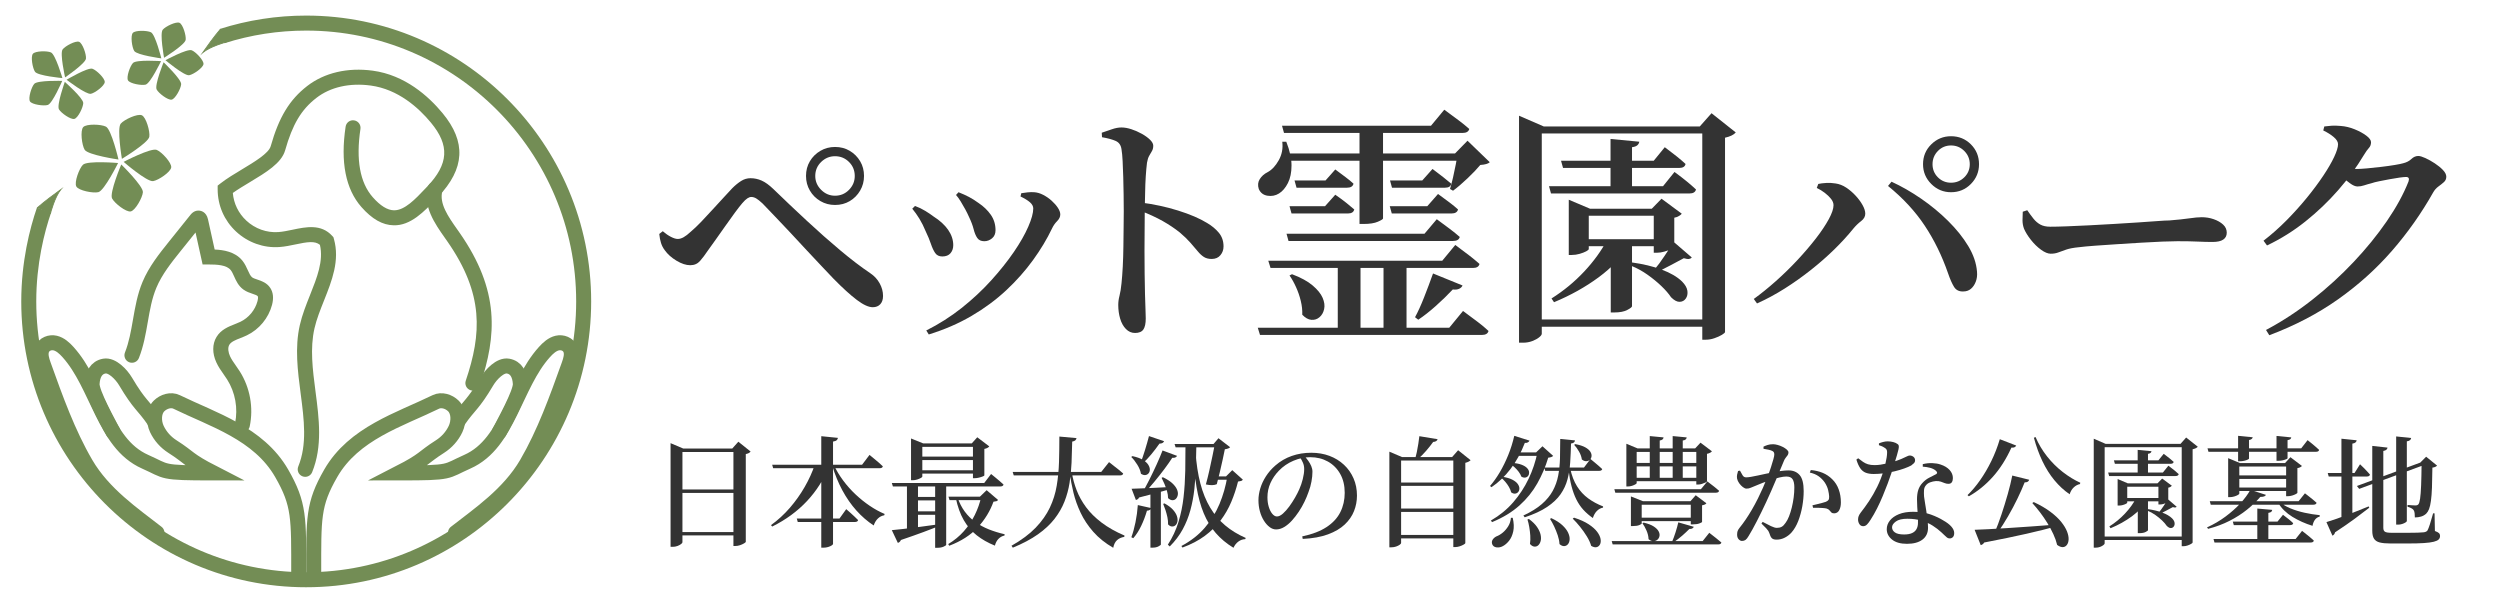 <?xml version="1.0" encoding="UTF-8"?>
<svg id="_緑修正ol済み" data-name="緑修正ol済み" xmlns="http://www.w3.org/2000/svg" width="250" height="60" version="1.1" viewBox="0 0 250 60">
  <!-- Generator: Adobe Illustrator 29.7.1, SVG Export Plug-In . SVG Version: 2.1.1 Build 8)  -->
  <g>
    <path d="M87.276,30.722c-.417,0-.946-.241-1.587-.726-.643-.482-1.422-1.191-2.338-2.125-.3-.316-.688-.725-1.162-1.225-.476-.5-.988-1.046-1.538-1.638-.55-.591-1.1-1.183-1.649-1.775-.551-.591-1.067-1.137-1.551-1.637s-.883-.917-1.199-1.25c-.25-.233-.459-.4-.625-.5-.167-.1-.334-.15-.5-.15-.117,0-.246.046-.388.138-.142.092-.312.254-.513.487-.2.234-.45.555-.75.963s-.617.85-.95,1.325-.654.929-.962,1.363c-.309.434-.571.8-.788,1.1-.267.4-.524.742-.774,1.025s-.575.425-.976.425c-.417,0-.875-.15-1.375-.45-.5-.3-.892-.65-1.175-1.05-.167-.216-.292-.458-.375-.725-.084-.266-.142-.566-.175-.9l.35-.275c.267.233.538.421.812.562.275.142.504.212.688.212s.379-.058.588-.175c.208-.117.445-.3.712-.55.316-.266.667-.6,1.051-1,.383-.4.774-.821,1.175-1.262.399-.441.774-.85,1.125-1.225.35-.375.616-.663.8-.863.3-.3.596-.541.888-.725.291-.184.604-.275.938-.275.383,0,.754.08,1.112.238.358.159.746.438,1.162.837,1.101,1.067,2.221,2.129,3.363,3.188,1.141,1.059,2.254,2.042,3.337,2.95s2.083,1.671,3,2.287c.4.267.713.604.938,1.013.226.409.338.829.338,1.263,0,.35-.092.625-.275.825-.184.199-.434.3-.75.3ZM83.502,20.497c-.534,0-1.021-.129-1.463-.388-.441-.258-.792-.608-1.05-1.05-.259-.441-.388-.929-.388-1.462,0-.55.129-1.042.388-1.475.258-.433.608-.779,1.05-1.038.441-.258.929-.388,1.463-.388.55,0,1.041.129,1.475.388.434.259.779.604,1.037,1.038.259.434.388.925.388,1.475,0,.533-.129,1.021-.388,1.462-.258.442-.604.792-1.037,1.05-.434.259-.925.388-1.475.388ZM83.502,19.571c.55,0,1.016-.195,1.399-.587.384-.391.575-.854.575-1.387,0-.55-.191-1.017-.575-1.4-.384-.383-.85-.575-1.399-.575-.534,0-.996.192-1.388.575-.392.384-.588.85-.588,1.4,0,.533.196.996.588,1.387.392.392.854.587,1.388.587Z" fill="#333"/>
    <path d="M94.227,25.646c-.316,0-.555-.116-.713-.35-.158-.233-.3-.538-.425-.913s-.296-.787-.513-1.237c-.199-.483-.412-.908-.637-1.275-.226-.367-.463-.7-.713-1l.275-.275c.365.133.712.3,1.037.5.324.2.596.383.812.55.633.4,1.121.846,1.463,1.337.341.492.512,1.004.512,1.538,0,.317-.092.583-.275.8-.184.217-.458.325-.824.325ZM92.627,33.047c1.266-.634,2.445-1.384,3.537-2.25,1.092-.867,2.074-1.784,2.949-2.75.875-.966,1.629-1.913,2.264-2.837.633-.925,1.115-1.771,1.449-2.538.334-.766.5-1.375.5-1.825,0-.217-.107-.421-.324-.613-.217-.191-.533-.387-.951-.587l.076-.325c.184-.033.395-.062.637-.087s.463-.029.662-.012c.283.017.58.104.889.262.309.159.592.354.85.587.258.234.467.471.625.713s.238.462.238.662c0,.234-.105.455-.312.663-.209.208-.381.455-.514.738-.5,1.05-1.133,2.104-1.9,3.162-.766,1.059-1.658,2.062-2.674,3.013-1.018.95-2.172,1.805-3.463,2.562-1.292.758-2.721,1.379-4.287,1.862l-.25-.399ZM98.426,24.122c-.316,0-.549-.108-.699-.325-.15-.216-.271-.508-.363-.875-.092-.366-.246-.775-.462-1.225-.101-.233-.226-.487-.375-.762s-.304-.542-.462-.8c-.159-.258-.312-.471-.463-.637l.25-.275c.383.15.732.309,1.05.475.316.167.634.367.95.6.5.333.908.725,1.225,1.175.316.45.475.967.475,1.55,0,.35-.116.621-.35.812-.233.192-.492.288-.775.288Z" fill="#333"/>
    <path d="M113.502,33.297c-.35,0-.654-.134-.912-.4-.26-.267-.451-.612-.576-1.037-.125-.426-.188-.879-.188-1.363,0-.3.041-.607.125-.925.084-.316.15-.733.201-1.25.049-.466.09-1.021.125-1.662.033-.642.053-1.309.062-2,.008-.691.016-1.35.023-1.975.01-.625.014-1.146.014-1.562,0-.517-.004-1.071-.014-1.663-.008-.591-.02-1.175-.037-1.75-.016-.575-.037-1.108-.062-1.6-.025-.491-.062-.879-.111-1.163-.051-.416-.242-.7-.576-.85-.334-.15-.791-.275-1.375-.375l-.025-.45c.352-.116.691-.233,1.025-.35.334-.116.65-.175.951-.175.299,0,.629.059.986.175.359.117.709.271,1.051.462.342.192.615.392.824.6.209.208.312.404.312.587,0,.2-.041.375-.125.525-.084.15-.174.309-.275.475-.1.167-.174.4-.225.7-.049.4-.092.858-.125,1.375s-.055,1.059-.062,1.625c-.008.567-.021,1.117-.037,1.65,0,.55-.004,1.179-.012,1.888-.01.708-.014,1.458-.014,2.25s.004,1.562.014,2.312c.008.75.02,1.442.037,2.075.016.601.033,1.101.049,1.5.018.4.025.7.025.9,0,.5-.078.866-.236,1.1-.16.233-.438.351-.838.351ZM121.176,25.896c-.316,0-.578-.066-.787-.2-.209-.133-.412-.32-.611-.562-.201-.241-.443-.525-.727-.85-.283-.325-.641-.671-1.074-1.038-.5-.4-1.066-.779-1.699-1.138-.635-.358-1.385-.704-2.25-1.038v-.825c1.332.167,2.596.438,3.787.812s2.154.788,2.887,1.237c.484.284.879.613,1.188.988s.463.829.463,1.362c0,.333-.104.625-.312.875s-.496.375-.863.375Z" fill="#333"/>
    <path d="M125.777,32.771h19.15l1.375-1.675c.582.434,1.074.8,1.475,1.1s.758.601,1.074.9c-.066.267-.291.399-.674.399h-22.176l-.225-.725ZM128.227,14.171h.4c.35.884.525,1.675.525,2.375,0,.7-.121,1.288-.363,1.763s-.537.821-.887,1.038-.734.292-1.15.225c-.416-.066-.709-.291-.875-.675-.117-.366-.084-.696.1-.987s.441-.521.775-.688c.434-.233.809-.633,1.125-1.2.316-.566.434-1.183.35-1.85ZM126.826,26.071h17.4l1.301-1.575c.566.417,1.037.771,1.412,1.062s.713.571,1.012.837c-.066.267-.283.4-.648.4h-20.25l-.227-.725ZM128.201,12.571h14.9l1.326-1.6c.566.417,1.045.771,1.438,1.062.391.292.744.579,1.062.862-.068.267-.293.4-.676.4h-17.85l-.201-.725ZM128.627,15.347h18.574v.725h-18.574v-.725ZM128.652,23.372h13.799l1.227-1.45c.516.384.953.708,1.312.975.357.267.688.534.986.8-.066.267-.291.4-.674.4h-16.451l-.199-.725ZM128.951,20.622h3.551l1.025-1.15c.434.3.795.566,1.088.8.291.233.562.458.812.675-.068.267-.275.4-.625.4h-5.65l-.201-.725ZM129.201,27.421c.885.333,1.572.708,2.062,1.125.492.417.826.83,1,1.238.176.408.227.783.15,1.125-.074.342-.229.612-.463.812-.232.2-.504.287-.812.263-.309-.025-.611-.196-.912-.513.018-.45-.033-.913-.15-1.388-.115-.475-.273-.933-.475-1.375-.199-.441-.416-.829-.65-1.163l.25-.125ZM129.451,18.046h3.102l.975-1.1c.4.3.746.559,1.037.775s.555.434.787.65c-.066.267-.283.4-.65.4h-5.049l-.201-.725ZM133.777,26.071h2.275v7.025h-2.275v-7.025ZM135.951,12.571h2.352v9.275c0,.066-.172.175-.514.325s-.82.225-1.438.225h-.4v-9.825ZM138.352,26.071h2.301v7.025h-2.301v-7.025ZM138.977,20.622h3.75l1.076-1.225c.449.333.832.617,1.148.85s.602.467.852.7c-.068.267-.285.4-.65.4h-5.975l-.201-.725ZM139.002,18.046h3.225l1.025-1.15c.416.317.771.587,1.062.812s.562.446.812.663c-.051.267-.258.4-.625.4h-5.301l-.199-.725ZM143.303,27.347l2.949,1.2c-.051.134-.158.242-.324.325-.168.083-.385.108-.65.075-.533.567-1.105,1.121-1.713,1.663-.609.541-1.188.996-1.738,1.362l-.324-.25c.283-.517.584-1.175.9-1.976.316-.8.615-1.6.9-2.399ZM145.777,15.347h-.275l1.25-1.275,2.225,2.15c-.15.15-.467.242-.949.275-.316.383-.738.825-1.264,1.325-.523.5-1.012.917-1.461,1.25l-.301-.175c.1-.333.199-.716.301-1.15.1-.433.191-.867.273-1.3.084-.433.15-.8.201-1.1Z" fill="#333"/>
    <path d="M151.902,12.646v-1.075l2.475,1.075h16.824v.7h-17.023v20.024c0,.101-.088.221-.264.363-.174.141-.404.266-.688.375-.283.107-.592.162-.924.162h-.4V12.646ZM153.252,31.946h18.051v.726h-18.051v-.726ZM154.902,18.622h11.4l1.148-1.425c.5.367.918.688,1.25.963.334.275.635.537.9.787-.066.267-.283.4-.65.4h-13.85l-.199-.725ZM160.752,23.921h2.301v.4c-.785,1.284-1.842,2.417-3.176,3.4s-2.824,1.816-4.475,2.5l-.25-.375c1.217-.767,2.309-1.667,3.275-2.7.965-1.033,1.74-2.108,2.324-3.225ZM156.102,16.071h9.275l1.1-1.35c.467.35.863.654,1.188.912.326.259.621.513.889.763-.051.267-.268.4-.65.4h-11.6l-.201-.725ZM156.877,20.872v-.9l2.125.9h7.4v.7h-7.525v3.325c0,.067-.088.146-.262.237-.176.092-.393.175-.65.25-.26.075-.521.113-.787.113h-.301v-4.625ZM157.877,23.921h8.4v.7h-8.4v-.7ZM161.053,13.896l2.875.275c-.018.134-.08.25-.188.35-.109.1-.289.167-.539.2v4.15h-2.148v-4.975ZM163.201,23.921v6.7c0,.084-.158.209-.475.375-.316.167-.75.25-1.299.25h-.352v-7.325h2.125ZM163.201,26.247c1.102.15,2.088.387,2.963.712s1.555.721,2.037,1.188c.316.317.496.629.539.938.041.309-.014.566-.164.775-.148.208-.354.316-.611.324-.26.009-.547-.146-.863-.462-.232-.351-.555-.721-.963-1.113-.408-.391-.871-.771-1.387-1.137-.518-.367-1.066-.667-1.65-.9l.1-.325ZM165.377,20.872h-.199l.975-1,2.025,1.5c-.051.067-.143.142-.275.225-.135.083-.293.142-.475.175v2.925c0,.05-.102.121-.301.213s-.43.175-.688.25c-.258.075-.496.112-.713.112h-.35v-4.4ZM167.377,24.196l1.801,1.55c-.068.083-.16.133-.275.15-.117.017-.293-.008-.525-.075-.334.184-.762.413-1.287.688-.525.275-.988.513-1.389.713l-.25-.275c.301-.35.635-.8,1-1.35.367-.55.676-1.017.926-1.4ZM170.227,12.646h-.25l1.176-1.325,2.424,1.925c-.199.233-.559.409-1.074.525v19.425c0,.066-.104.163-.312.288s-.459.237-.75.337c-.291.101-.58.15-.863.15h-.35V12.646Z" fill="#333"/>
    <path d="M175.377,29.896c.717-.517,1.453-1.112,2.213-1.788.758-.675,1.479-1.379,2.162-2.112s1.295-1.45,1.838-2.15c.541-.7.971-1.342,1.287-1.925.316-.583.475-1.05.475-1.4,0-.216-.084-.429-.25-.638-.166-.208-.375-.408-.625-.6s-.516-.354-.799-.488l.148-.4c.217-.05.484-.083.801-.1.316-.016.625,0,.926.05.365.05.721.188,1.062.412.34.225.658.496.949.812.291.317.525.634.699.95.176.317.264.6.264.85,0,.284-.139.529-.412.737-.275.208-.539.462-.789.763-.549.684-1.184,1.375-1.898,2.075-.717.7-1.496,1.384-2.338,2.05s-1.717,1.288-2.625,1.862-1.83,1.071-2.764,1.488l-.324-.45ZM196.326,29.146c-.416.017-.725-.138-.924-.462-.201-.325-.4-.779-.6-1.363-.602-1.733-1.375-3.316-2.326-4.75-.949-1.433-2.174-2.758-3.674-3.975l.35-.425c.982.45,1.967,1.013,2.949,1.688.984.675,1.889,1.421,2.713,2.238s1.496,1.654,2.012,2.512c.518.859.809,1.712.875,2.562.033.367-.008.7-.125,1-.115.3-.279.538-.486.712-.209.175-.463.263-.764.263ZM195.102,19.222c-.766,0-1.424-.275-1.975-.825s-.824-1.208-.824-1.975c0-.783.273-1.446.824-1.987s1.209-.812,1.975-.812c.783,0,1.445.271,1.988.812.541.542.812,1.204.812,1.987,0,.767-.271,1.425-.812,1.975-.543.55-1.205.825-1.988.825ZM195.102,18.271c.518,0,.959-.179,1.326-.538.365-.358.549-.795.549-1.312,0-.516-.184-.958-.549-1.325-.367-.367-.809-.55-1.326-.55-.516,0-.953.184-1.312.55-.357.367-.537.809-.537,1.325,0,.517.18.955.537,1.312.359.359.797.538,1.312.538Z" fill="#333"/>
    <path d="M205.076,25.372c-.283,0-.607-.133-.975-.4s-.703-.596-1.012-.988c-.309-.391-.537-.762-.688-1.112-.1-.267-.15-.546-.15-.837s.008-.579.025-.863l.449-.15c.217.317.426.6.625.85.201.25.43.446.688.587s.588.212.988.212c.416,0,.963-.012,1.637-.038.676-.025,1.422-.058,2.238-.1s1.645-.088,2.486-.138,1.643-.1,2.4-.15c.758-.05,1.412-.096,1.963-.138.551-.042.941-.062,1.176-.062.832-.066,1.504-.137,2.012-.212s.92-.112,1.238-.112c.416,0,.816.066,1.199.2.383.134.695.312.938.538s.363.496.363.812c0,.3-.117.529-.352.688-.232.159-.592.237-1.074.237-.467,0-.955-.012-1.463-.037-.508-.025-1.188-.038-2.037-.038-.35,0-.85.012-1.5.038-.65.025-1.375.062-2.176.112-.799.05-1.596.1-2.387.15-.791.05-1.525.1-2.199.15-.676.05-1.205.1-1.588.15-.533.05-.959.129-1.275.237s-.584.204-.801.288-.467.125-.75.125Z" fill="#333"/>
    <path d="M226.352,24.071c.801-.616,1.566-1.295,2.301-2.037.732-.742,1.412-1.496,2.037-2.263s1.17-1.5,1.637-2.2c.467-.7.83-1.325,1.088-1.875.258-.55.389-.975.389-1.275,0-.233-.143-.471-.426-.712-.283-.241-.633-.462-1.051-.663l.102-.4c.232-.033.479-.058.736-.075.258-.016.562-.008.912.025.467.033.934.146,1.4.337.467.192.854.404,1.162.637.309.234.463.45.463.65,0,.233-.07.425-.213.575-.141.15-.312.392-.512.725-.717,1.2-1.57,2.367-2.562,3.5-.992,1.134-2.084,2.175-3.275,3.125s-2.471,1.75-3.838,2.4l-.35-.475ZM226.602,32.996c1.6-.85,3.143-1.857,4.625-3.024,1.484-1.167,2.859-2.421,4.125-3.763,1.268-1.341,2.375-2.704,3.326-4.087.949-1.383,1.674-2.708,2.174-3.975.1-.3.018-.45-.25-.45-.133,0-.35.021-.65.062-.299.042-.629.096-.986.163-.359.067-.705.134-1.037.2-.334.067-.592.133-.775.2-.268.067-.514.138-.738.213-.225.075-.445.112-.662.112s-.471-.108-.762-.325c-.293-.216-.598-.458-.914-.725l.426-.8c.266.034.488.059.662.075.176.017.346.025.514.025.25,0,.6-.021,1.049-.062.451-.042.922-.091,1.412-.15.492-.058.938-.121,1.338-.188.4-.066.684-.125.85-.175.334-.083.605-.225.812-.425.209-.2.438-.3.688-.3.168,0,.404.071.713.212s.621.317.938.525c.316.208.588.429.812.663s.338.458.338.675c0,.217-.08.396-.238.538s-.342.288-.549.438c-.209.15-.379.342-.514.575-1.184,2.1-2.559,4.05-4.125,5.85-1.566,1.8-3.361,3.417-5.387,4.851s-4.32,2.633-6.887,3.6l-.326-.525Z" fill="#333"/>
  </g>
  <g>
    <path d="M67.056,44.855v-.54l1.271.54h5.688v.348h-5.771v9.024c0,.048-.045.108-.139.18-.092.072-.211.136-.359.192-.148.056-.31.084-.486.084h-.203v-9.828ZM67.632,48.947h6.275v.348h-6.275v-.348ZM67.632,53.207h6.275v.336h-6.275v-.336ZM73.343,44.855h-.119l.611-.684,1.225.984c-.041.056-.1.106-.18.15s-.18.078-.301.102v8.784c-.008.032-.068.082-.18.15-.111.068-.246.127-.402.18s-.311.078-.461.078h-.193v-9.744Z" fill="#333"/>
    <path d="M81.479,46.475h1.393v.192c-.488,1.264-1.21,2.408-2.166,3.432s-2.118,1.876-3.486,2.556l-.12-.144c.688-.496,1.316-1.072,1.885-1.728.567-.656,1.063-1.354,1.487-2.094.424-.74.76-1.478,1.008-2.214ZM77.219,46.475h8.988l.744-.984c.176.144.334.274.474.39.14.116.288.24.444.372.156.132.294.258.414.378-.024.128-.137.192-.336.192h-10.632l-.097-.348ZM79.679,51.851h4.272l.672-.936c.16.136.302.26.426.372.124.112.254.232.391.36.136.128.26.248.371.36-.031.128-.14.192-.323.192h-5.712l-.097-.348ZM82.127,43.619l1.668.168c-.016.088-.056.164-.12.228-.063.064-.188.112-.372.144v10.236c0,.04-.046.09-.138.15s-.21.112-.354.156c-.144.044-.296.066-.456.066h-.228v-11.148ZM83.375,46.475c.256.552.572,1.08.948,1.584s.79.968,1.242,1.392c.451.424.924.802,1.416,1.134.491.332.985.602,1.481.81l-.036.132c-.24.041-.452.148-.636.324-.185.176-.324.408-.42.696-.624-.408-1.2-.906-1.729-1.494-.527-.588-.995-1.26-1.403-2.016s-.748-1.586-1.021-2.49l.156-.072Z" fill="#333"/>
    <path d="M89.183,48.299h9.24l.685-.9c.168.136.317.258.449.366.133.108.269.222.408.342.14.12.271.236.39.348-.031.128-.144.192-.336.192h-10.728l-.108-.348ZM89.183,53.015c.272-.024.654-.064,1.146-.12.492-.056,1.046-.126,1.662-.21.615-.084,1.248-.17,1.896-.258l.024.168c-.424.176-.948.38-1.572.612s-1.372.496-2.244.792c-.071.16-.176.256-.312.288l-.601-1.272ZM90.695,48.299h1.104v4.836l-1.104.216v-5.052ZM91.103,44.339v-.492l1.213.492h5.531v.348h-5.615v2.976c0,.032-.049.076-.145.132-.096.056-.218.108-.366.156-.147.048-.298.072-.45.072h-.168v-3.684ZM91.259,49.691h2.748v.348h-2.748v-.348ZM91.259,51.131h2.748v.348h-2.748v-.348ZM91.667,45.659h6.18v.348h-6.18v-.348ZM91.667,47.027h6.18v.336h-6.18v-.336ZM93.515,48.299h1.104v6.192c0,.032-.082.088-.246.168-.164.08-.386.12-.666.12h-.192v-6.48ZM98.123,49.667h-.132l.672-.648,1.14.972c-.032.064-.082.106-.149.126-.068.02-.17.038-.307.054-.336.936-.857,1.79-1.565,2.562-.708.772-1.662,1.386-2.862,1.842l-.096-.168c.6-.36,1.12-.788,1.56-1.284.44-.496.806-1.04,1.099-1.632.291-.592.506-1.2.642-1.824ZM94.847,49.667h4.152v.348h-4.044l-.108-.348ZM95.747,49.715c.176.536.414,1.01.714,1.422s.656.766,1.068,1.062c.411.296.863.542,1.355.738.492.196,1.019.358,1.578.486l-.012.132c-.232.048-.433.158-.601.33-.168.172-.288.397-.359.678-.696-.28-1.302-.624-1.818-1.032-.516-.408-.948-.914-1.296-1.518s-.614-1.342-.798-2.214l.168-.084ZM97.295,44.339h-.12l.552-.612,1.2.912c-.032.048-.09.096-.174.144-.084.048-.19.084-.318.108v2.652c0,.024-.054.058-.161.102-.108.044-.236.084-.385.12-.147.036-.286.054-.414.054h-.18v-3.48Z" fill="#333"/>
    <path d="M105.935,43.655l1.717.156c-.017.088-.057.162-.12.222-.064.06-.168.102-.312.126-.016.72-.038,1.424-.065,2.112-.028.688-.095,1.358-.198,2.01-.104.652-.274,1.278-.51,1.878-.236.6-.568,1.176-.996,1.728-.429.552-.982,1.068-1.662,1.548-.681.48-1.517.924-2.508,1.332l-.132-.192c.999-.568,1.806-1.17,2.418-1.806.611-.636,1.083-1.304,1.416-2.004.331-.7.562-1.432.689-2.196.128-.764.204-1.556.229-2.376.023-.82.035-1.666.035-2.538ZM101.267,47.195h8.856l.78-.984c.191.152.361.286.51.402.147.116.304.238.468.366s.31.252.438.372c-.024.128-.137.192-.336.192h-10.608l-.108-.348ZM107.183,47.267c.097.584.256,1.168.48,1.752.224.584.538,1.15.941,1.698.404.548.923,1.062,1.555,1.542s1.396.912,2.292,1.296l-.024.132c-.296.048-.538.158-.726.33-.188.172-.314.426-.378.762-.801-.464-1.464-.996-1.992-1.596s-.95-1.234-1.266-1.902c-.316-.668-.557-1.342-.721-2.022-.164-.68-.286-1.328-.366-1.944l.204-.048Z" fill="#333"/>
    <path d="M113.243,45.611c.439.096.786.22,1.038.372.252.152.432.314.54.486.107.172.162.334.162.486s-.042.278-.126.378-.192.158-.324.174c-.132.017-.278-.028-.438-.132-.048-.288-.17-.59-.366-.906-.195-.316-.397-.574-.605-.774l.12-.084ZM113.783,50.507l1.332.3c-.024.072-.068.132-.132.18-.064.048-.16.076-.288.084-.152.528-.345,1.034-.576,1.518-.232.484-.496.894-.792,1.23l-.192-.096c.16-.424.298-.922.414-1.494.116-.572.194-1.146.234-1.722ZM113.159,48.875c.24-.008.565-.02.978-.036.412-.016.874-.036,1.387-.06.512-.024,1.039-.052,1.584-.084v.192c-.36.104-.803.228-1.326.372-.524.144-1.15.308-1.878.492-.032.08-.078.138-.139.174-.06.036-.118.062-.174.078l-.432-1.128ZM114.899,43.607l1.512.516c-.032.072-.086.13-.162.174-.076.044-.178.066-.306.066-.248.36-.521.718-.816,1.074s-.588.662-.876.918l-.18-.096c.128-.328.268-.736.42-1.224.151-.488.288-.964.408-1.428ZM116.255,45.047l1.452.54c-.032.064-.088.116-.168.156s-.185.052-.312.036c-.216.336-.478.71-.785,1.122-.309.412-.637.828-.984,1.248s-.69.81-1.026,1.17h-.228c.24-.408.486-.862.738-1.362s.493-1.006.726-1.518c.231-.512.428-.976.588-1.392ZM115.043,49.091l1.044-.084v5.448c0,.032-.078.092-.234.18-.155.088-.365.132-.63.132h-.18v-5.676ZM116.291,47.723c.399.192.712.392.936.6.225.208.38.414.469.618.088.204.115.388.084.552-.032.164-.097.294-.192.39-.096.096-.214.142-.354.138-.141-.004-.282-.074-.427-.21,0-.224-.036-.458-.107-.702-.072-.244-.156-.48-.252-.708-.097-.228-.192-.434-.288-.618l.132-.06ZM116.447,50.339c.367.2.649.41.846.63.196.22.328.432.396.636.067.204.085.386.054.546-.032.16-.096.284-.192.372-.096.088-.212.13-.348.126-.137-.004-.269-.074-.396-.21.008-.224-.014-.46-.065-.708-.053-.248-.116-.488-.192-.72s-.154-.44-.233-.624l.132-.048ZM118.547,44.399h1.092c-.016.776-.034,1.542-.054,2.298-.021.756-.07,1.496-.15,2.22-.08.724-.212,1.424-.396,2.1-.185.676-.442,1.318-.774,1.926-.332.608-.762,1.176-1.29,1.704l-.191-.18c.464-.712.817-1.468,1.062-2.268s.414-1.63.51-2.49c.097-.86.152-1.736.169-2.628.016-.892.023-1.786.023-2.682ZM117.455,44.399h4.523v.336h-4.416l-.107-.336ZM122.735,47.639h-.133l.624-.624,1.057.948c-.04.064-.097.108-.168.132-.072.024-.177.044-.312.06-.176.704-.401,1.384-.678,2.04-.276.656-.628,1.268-1.056,1.836-.429.568-.954,1.084-1.578,1.548s-1.372.856-2.244,1.176l-.108-.156c.937-.496,1.714-1.102,2.334-1.818s1.112-1.51,1.477-2.382c.363-.872.626-1.792.786-2.76ZM119.555,45.191c.08,1.184.24,2.234.48,3.15s.565,1.72.978,2.412c.412.692.912,1.286,1.5,1.782s1.274.916,2.059,1.26l-.048.12c-.248.008-.477.088-.685.24-.208.152-.372.36-.492.624-.695-.424-1.288-.918-1.775-1.482-.488-.564-.889-1.222-1.2-1.974-.312-.752-.552-1.626-.72-2.622s-.276-2.134-.324-3.414l.228-.096ZM121.487,44.399h-.133l.492-.576,1.164.9c-.04.048-.105.09-.198.126-.092.036-.201.062-.329.078-.057.28-.129.626-.217,1.038-.088.412-.184.834-.288,1.266-.104.432-.203.828-.3,1.188-.264.12-.628.128-1.092.024.12-.432.236-.898.348-1.398.112-.5.217-.984.312-1.452.096-.468.176-.866.24-1.194ZM121.187,47.639h1.944v.336h-2.028l.084-.336Z" fill="#333"/>
    <path d="M130.223,53.639c.992-.208,1.802-.518,2.43-.93.628-.412,1.088-.91,1.38-1.494.292-.583.438-1.228.438-1.932,0-.728-.15-1.358-.45-1.89-.3-.532-.71-.944-1.229-1.236-.521-.292-1.112-.438-1.776-.438-.552,0-1.108.118-1.668.354s-1.048.57-1.464,1.002c-.36.376-.641.786-.84,1.23-.2.444-.3.918-.3,1.422,0,.344.043.662.132.954.088.292.206.526.354.702.148.176.302.264.462.264.185,0,.384-.096.601-.288.216-.192.428-.43.636-.714.208-.284.399-.58.576-.888.176-.308.315-.582.42-.822.144-.32.262-.664.354-1.032.092-.368.139-.7.139-.996,0-.232-.042-.444-.126-.636s-.183-.372-.294-.54l.479-.084c.12.128.238.274.354.438.115.164.214.338.294.522.079.184.12.372.12.564,0,.296-.032.622-.097.978-.063.356-.164.71-.3,1.062-.104.304-.238.626-.402.966-.164.34-.354.672-.569.996-.216.324-.446.62-.69.888s-.5.482-.768.642c-.269.16-.538.24-.811.24-.224,0-.439-.078-.647-.234-.208-.156-.398-.37-.57-.642-.172-.271-.306-.583-.402-.936-.096-.352-.144-.72-.144-1.104,0-.384.062-.782.186-1.194s.312-.814.564-1.206c.252-.392.565-.752.942-1.08.487-.424,1.033-.742,1.638-.954.604-.212,1.254-.318,1.95-.318.664,0,1.271.104,1.823.312.553.208,1.034.504,1.446.888s.732.838.96,1.362c.229.524.342,1.098.342,1.722,0,.536-.098,1.052-.294,1.548-.196.496-.506.944-.93,1.344s-.982.728-1.674.984c-.692.256-1.534.408-2.526.456l-.048-.252Z" fill="#333"/>
    <path d="M138.936,45.707v-.54l1.271.54h5.796v.348h-5.892v8.244c0,.048-.046.106-.138.174-.093.068-.213.128-.36.18-.148.052-.311.078-.486.078h-.191v-9.024ZM139.476,48.251h6.456v.336h-6.456v-.336ZM139.476,50.855h6.456v.336h-6.456v-.336ZM139.476,53.495h6.456v.348h-6.456v-.348ZM141.936,43.619l1.823.3c-.016.072-.06.134-.132.186-.071.052-.176.082-.312.09-.185.264-.416.558-.696.882-.28.324-.568.614-.864.87h-.252c.064-.224.124-.472.181-.744.056-.272.105-.548.149-.828.044-.28.078-.532.103-.756ZM145.331,45.707h-.12l.601-.684,1.248.996c-.04.048-.106.096-.198.144s-.202.088-.33.12v8.028c0,.032-.054.08-.162.144-.107.064-.24.122-.396.174-.156.052-.307.078-.45.078h-.192v-9Z" fill="#333"/>
    <path d="M151.428,43.583l1.523.48c-.032.072-.086.13-.162.174s-.178.062-.306.054c-.384.992-.86,1.86-1.428,2.604-.568.744-1.204,1.352-1.908,1.824l-.145-.12c.336-.384.66-.84.973-1.368.312-.528.594-1.102.846-1.722.252-.62.454-1.262.606-1.926ZM153.743,45.239h-.132l.636-.612,1.068.96c-.08.096-.244.156-.492.18-.264.888-.626,1.742-1.086,2.562-.46.82-1.058,1.56-1.794,2.22-.736.66-1.648,1.214-2.736,1.662l-.12-.156c.872-.504,1.618-1.114,2.238-1.83s1.132-1.498,1.536-2.346c.404-.848.698-1.728.882-2.64ZM151.091,51.779h.181c.12.52.138.972.054,1.356-.084.384-.224.698-.42.942-.196.244-.402.422-.618.534-.2.112-.41.154-.63.126-.22-.028-.366-.134-.438-.318-.057-.168-.041-.32.048-.456.088-.136.212-.244.372-.324.216-.08.428-.206.636-.378s.39-.384.546-.636.246-.534.27-.846ZM150.228,47.675c.416.064.748.16.996.288.247.128.428.268.54.42.111.152.17.3.174.444s-.032.264-.108.36c-.076.096-.176.154-.3.174-.124.021-.262-.021-.414-.126-.04-.176-.114-.355-.222-.54-.108-.184-.23-.356-.366-.516s-.276-.296-.42-.408l.12-.096ZM151.127,46.283c.416.024.752.084,1.009.18.256.096.445.21.569.342.124.132.192.266.204.402.012.136-.014.254-.078.354-.063.1-.158.164-.282.192-.124.028-.262-.002-.413-.09-.057-.16-.145-.32-.265-.48s-.256-.31-.408-.45c-.151-.14-.3-.258-.443-.354l.107-.096ZM151.487,45.239h2.712v.348h-2.88l.168-.348ZM156.023,43.895l1.476.144c-.008.08-.042.148-.102.204-.061.056-.158.092-.294.108-.017.664-.044,1.296-.084,1.896s-.131,1.164-.271,1.692c-.14.528-.37,1.022-.689,1.482-.32.46-.769.884-1.345,1.272-.575.388-1.323.734-2.243,1.038l-.133-.18c.761-.352,1.376-.734,1.849-1.146.472-.412.836-.854,1.092-1.326s.436-.978.54-1.518c.104-.54.164-1.116.18-1.728.017-.612.024-1.258.024-1.938ZM152.892,51.899c.359.264.632.532.815.804.185.272.302.53.354.774.052.244.052.458,0,.642-.053.184-.135.324-.246.42-.112.096-.242.136-.391.12-.147-.016-.29-.104-.426-.264.04-.272.05-.552.03-.84-.021-.288-.054-.572-.102-.852-.049-.28-.108-.532-.181-.756l.145-.048ZM154.428,46.751h3.972l.647-.852c.152.128.29.242.414.342s.254.21.391.33c.136.12.26.232.372.336-.032.12-.141.18-.324.18h-5.376l-.096-.336ZM155.136,51.815c.472.224.842.462,1.109.714.269.252.458.5.57.744.111.244.162.466.149.666-.012.2-.067.36-.168.48-.1.12-.226.184-.378.192-.151.008-.308-.06-.468-.204-.016-.28-.074-.57-.174-.87-.101-.3-.218-.594-.354-.882-.136-.288-.275-.544-.42-.768l.133-.072ZM157.031,46.883c.144.68.368,1.262.672,1.746.304.484.678.888,1.122,1.212.444.324.938.59,1.482.798v.12c-.24.048-.448.162-.624.342-.177.18-.309.414-.396.702-.368-.256-.688-.534-.96-.834-.271-.3-.504-.644-.696-1.032-.191-.388-.352-.828-.479-1.32-.128-.492-.229-1.05-.3-1.674l.18-.06ZM157.403,51.767c.6.192,1.088.412,1.464.66s.658.498.846.75c.188.252.303.49.343.714.039.224.02.41-.061.558-.08.148-.196.238-.348.27-.152.032-.328-.012-.528-.132-.088-.304-.233-.622-.438-.954-.204-.332-.431-.652-.679-.96-.248-.308-.491-.578-.731-.81l.132-.096ZM157.523,44.411c.432.08.768.188,1.008.324.24.136.408.282.504.438.096.156.136.306.12.45-.017.144-.072.262-.168.354-.096.092-.216.14-.36.144-.144.004-.292-.054-.443-.174-.032-.256-.126-.52-.282-.792s-.318-.496-.486-.672l.108-.072Z" fill="#333"/>
    <path d="M161.171,54.107h9.097l.66-.828c.271.208.502.388.689.54s.362.296.522.432c-.032.128-.141.192-.324.192h-10.548l-.097-.336ZM161.436,48.923h8.651l.648-.78c.264.2.488.372.672.516s.352.284.504.42c-.032.128-.14.192-.324.192h-10.056l-.096-.348ZM162.636,44.843v-.468l1.128.468h6.468v.348h-6.564v3.12c0,.032-.044.074-.132.126-.088.052-.2.1-.336.144s-.276.066-.42.066h-.144v-3.804ZM163.091,50.123v-.48l1.213.48h4.739l.528-.6,1.068.804c-.032.048-.08.088-.145.12-.064.032-.16.06-.288.084v1.668c0,.024-.084.07-.252.138-.168.068-.396.102-.684.102h-.192v-1.968h-4.908v1.884c0,.032-.077.082-.233.15-.156.068-.374.102-.654.102h-.192v-2.484ZM163.175,46.295h7.021v.348h-7.021v-.348ZM163.175,47.783h7.021v.336h-7.021v-.336ZM163.607,51.767h6.132v.348h-6.132v-.348ZM164.363,52.259c.439.104.778.234,1.014.39.236.156.398.318.486.486s.116.328.084.48-.104.274-.216.366c-.112.092-.246.138-.402.138s-.313-.068-.474-.204c-.008-.28-.076-.566-.204-.858s-.264-.534-.408-.726l.12-.072ZM164.976,43.607l1.38.132c-.008.08-.04.146-.097.198-.056.052-.151.09-.287.114v3.912h-.996v-4.356ZM167.831,52.235l1.548.444c-.023.064-.071.118-.144.162s-.172.062-.3.054c-.192.2-.427.42-.702.66-.276.24-.554.456-.834.648h-.204c.12-.272.24-.596.36-.972.119-.376.212-.708.275-.996ZM167.268,43.607l1.403.132c-.008.08-.042.148-.102.204-.061.056-.158.092-.294.108v3.912h-1.008v-4.356ZM169.631,44.843h-.119l.54-.576,1.14.864c-.032.048-.092.096-.18.144-.089.048-.192.084-.312.108v2.76c0,.024-.05.06-.15.108-.1.048-.218.094-.354.138s-.264.066-.384.066h-.181v-3.612Z" fill="#333"/>
    <path d="M177.647,53.963c-.217,0-.372-.05-.469-.15-.096-.1-.18-.274-.252-.522-.023-.072-.056-.14-.096-.204-.04-.064-.112-.152-.216-.264-.104-.112-.26-.268-.468-.468l.12-.168c.312.168.59.31.834.426.243.116.438.174.582.174.191,0,.354-.036.485-.108.132-.072.262-.204.391-.396.127-.168.243-.386.348-.654.104-.268.196-.564.276-.888.079-.324.142-.658.186-1.002.044-.344.066-.676.066-.996,0-.368-.059-.642-.175-.822-.115-.18-.326-.27-.63-.27-.184,0-.41.032-.678.096-.269.064-.548.144-.84.24-.292.096-.57.194-.834.294-.265.1-.484.19-.66.27-.232.088-.412.162-.54.222s-.272.09-.432.09c-.104,0-.225-.052-.36-.156s-.258-.232-.366-.384c-.107-.152-.178-.304-.21-.456-.023-.128-.023-.258,0-.39.024-.132.056-.258.096-.378l.192-.036c.096.176.184.332.264.468.08.136.2.204.36.204.12,0,.284-.018.492-.054s.439-.082.696-.138c.256-.056.523-.114.804-.174s.552-.114.815-.162c.185-.04.416-.078.696-.114.28-.036.524-.054.732-.054.464,0,.832.154,1.104.462.272.308.408.842.408,1.602,0,.496-.046,1.004-.138,1.524-.093.52-.227,1.008-.402,1.464-.176.456-.4.84-.672,1.152-.185.208-.406.38-.666.516-.26.136-.542.204-.846.204ZM174.203,54.095c-.12,0-.232-.056-.336-.168-.104-.112-.156-.264-.156-.456,0-.144.016-.264.048-.36.032-.096.097-.204.192-.324.208-.256.414-.534.618-.834.204-.3.408-.624.611-.972.204-.348.41-.73.618-1.146.168-.336.332-.686.492-1.05s.31-.724.45-1.08c.14-.356.26-.688.36-.996.1-.308.18-.572.239-.792.061-.22.09-.374.09-.462,0-.08-.012-.148-.035-.204-.024-.056-.072-.104-.145-.144-.096-.056-.232-.102-.408-.138-.176-.036-.34-.066-.491-.09v-.216c.111-.056.245-.11.401-.162.156-.052.342-.078.559-.078.128,0,.279.024.456.072.176.048.346.114.51.198s.3.174.408.27c.107.096.161.188.161.276,0,.104-.025.196-.077.276-.053.08-.114.162-.187.246s-.132.186-.18.306c-.08.192-.188.45-.324.774-.136.324-.286.682-.45,1.074-.164.392-.334.788-.51,1.188-.176.4-.344.772-.504,1.116-.145.312-.296.63-.456.954-.16.324-.316.636-.468.936-.152.3-.301.578-.444.834-.144.256-.272.476-.384.66-.112.192-.216.322-.312.39-.096.068-.212.102-.348.102ZM183.419,51.335c-.128,0-.224-.032-.288-.096-.063-.064-.126-.134-.186-.21-.061-.076-.154-.134-.282-.174-.088-.024-.214-.042-.378-.054-.164-.012-.334-.02-.51-.024-.177-.004-.332-.001-.469.006l-.06-.252c.16-.04.326-.08.498-.12s.33-.08.474-.12c.145-.04.265-.076.36-.108.136-.056.228-.122.276-.198.048-.076.067-.194.06-.354-.008-.168-.042-.378-.102-.63-.061-.252-.175-.506-.343-.762-.168-.24-.37-.444-.605-.612-.236-.168-.53-.292-.882-.372l.096-.252c.439.04.838.134,1.194.282.355.148.674.362.954.642.287.28.504.62.647,1.02.145.4.216.832.216,1.296,0,.304-.054.56-.162.768-.107.208-.277.316-.51.324Z" fill="#333"/>
    <path d="M187.379,47.399c-.32,0-.588-.042-.804-.126-.217-.084-.398-.232-.547-.444-.147-.212-.277-.502-.39-.87l.18-.132c.176.136.338.256.486.36s.312.184.492.24c.18.056.401.084.666.084.184,0,.376-.014.576-.042.199-.028.39-.064.569-.108.181-.043.33-.078.45-.102.456-.128.808-.246,1.056-.354.248-.108.435-.194.559-.258.124-.064.222-.096.294-.096.136,0,.26.042.372.126.111.084.168.202.168.354,0,.12-.042.22-.126.3s-.17.152-.258.216c-.177.096-.408.196-.696.3s-.606.198-.954.282-.702.15-1.062.198c-.36.048-.704.072-1.032.072ZM186.322,52.619c-.168,0-.296-.07-.384-.21s-.132-.29-.132-.45c0-.128.02-.244.061-.348.039-.104.107-.22.203-.348.272-.344.553-.732.841-1.164.287-.432.56-.908.815-1.428.256-.52.472-1.076.648-1.668.063-.216.12-.428.168-.636s.088-.408.12-.6c.031-.192.048-.36.048-.504.008-.128-.011-.23-.055-.306-.044-.076-.117-.142-.222-.198-.096-.064-.191-.114-.288-.15-.096-.036-.18-.066-.252-.09v-.18c.104-.048.238-.094.402-.138s.317-.066.462-.066c.2,0,.39.024.57.072.18.048.325.116.438.204.064.04.103.1.114.18.012.08.002.196-.03.348-.032.152-.086.356-.162.612-.076.256-.178.588-.306.996-.056.184-.136.437-.24.756-.104.32-.229.676-.378,1.068s-.31.8-.486,1.224c-.176.424-.367.842-.575,1.254-.209.412-.425.79-.648,1.134-.12.192-.236.346-.348.462-.112.116-.24.174-.385.174ZM190.703,54.383c-.648,0-1.148-.143-1.5-.426-.353-.284-.528-.63-.528-1.038,0-.312.104-.6.312-.864.208-.264.509-.476.9-.636.392-.16.868-.24,1.428-.24.68,0,1.271.092,1.771.276s.914.38,1.242.588c.344.192.611.396.804.612.191.216.288.432.288.648,0,.184-.044.32-.132.408-.089.088-.192.132-.312.132-.104,0-.194-.028-.27-.084-.076-.056-.158-.13-.246-.222-.089-.092-.196-.194-.324-.306-.248-.232-.534-.452-.858-.66-.323-.208-.693-.376-1.109-.504-.416-.128-.896-.192-1.44-.192-.512,0-.894.092-1.146.276-.252.184-.378.376-.378.576,0,.208.096.38.288.516.191.136.499.204.924.204.327,0,.594-.048.798-.144.204-.096.352-.232.443-.408.093-.176.139-.38.139-.612.008-.232.002-.486-.019-.762-.02-.276-.038-.552-.054-.828-.016-.276-.024-.53-.024-.762,0-.368.043-.68.127-.936s.218-.484.401-.684c.216-.24.454-.424.714-.552s.486-.244.679-.348c.071-.048.1-.104.084-.168-.017-.064-.064-.128-.145-.192-.144-.12-.328-.21-.552-.27-.225-.06-.468-.098-.732-.114v-.252c.32-.08.639-.114.954-.102.316.012.59.058.822.138.392.128.696.312.912.552.216.24.324.508.324.804,0,.168-.034.306-.103.414s-.182.162-.342.162c-.128,0-.252-.024-.372-.072s-.248-.096-.384-.144c-.137-.048-.305-.068-.504-.06-.192.016-.38.058-.564.126-.184.068-.328.17-.432.306-.112.128-.174.288-.187.48-.012.192-.01.404.006.636.017.152.047.354.091.606s.088.526.132.822.084.592.12.888.054.564.054.804c0,.512-.186.908-.558,1.188-.372.28-.887.42-1.542.42Z" fill="#333"/>
    <path d="M199.979,43.919l1.644.636c-.032.072-.088.128-.168.168s-.185.052-.312.036c-.52,1.144-1.14,2.118-1.859,2.922-.72.804-1.521,1.454-2.4,1.95l-.132-.12c.432-.416.853-.914,1.26-1.494.408-.58.782-1.218,1.122-1.914s.622-1.424.847-2.184ZM197.459,52.979c.352-.008.814-.028,1.386-.06.572-.032,1.219-.07,1.938-.114s1.488-.096,2.304-.156c.816-.06,1.648-.122,2.496-.186l.012.18c-.8.224-1.78.468-2.939.732-1.16.264-2.572.556-4.236.876-.04.072-.092.13-.156.174-.063.043-.128.074-.191.09l-.612-1.536ZM201.228,47.555l1.691.42c-.023.08-.07.144-.138.192-.068.048-.174.072-.318.072-.191.488-.43,1.026-.714,1.614s-.598,1.18-.942,1.776c-.344.596-.7,1.15-1.067,1.662h-.288c.24-.56.472-1.176.696-1.848.224-.672.432-1.346.624-2.022.191-.676.344-1.298.456-1.866ZM203.375,50.207c.664.312,1.222.638,1.674.978.452.34.812.678,1.08,1.014.269.336.46.654.576.954.116.3.168.566.156.798-.013.232-.072.416-.181.552-.107.136-.244.206-.407.21-.164.004-.351-.07-.559-.222-.08-.344-.206-.702-.378-1.074s-.372-.744-.6-1.116c-.229-.372-.473-.728-.732-1.068-.26-.34-.518-.65-.773-.93l.144-.096ZM203.555,43.703c.296.696.681,1.342,1.152,1.938.472.596.998,1.118,1.578,1.566.58.448,1.162.804,1.746,1.068l-.036.132c-.232.048-.44.16-.624.336-.185.176-.32.404-.408.684-.56-.384-1.067-.852-1.523-1.404-.456-.552-.854-1.184-1.194-1.896-.34-.712-.626-1.496-.858-2.352l.168-.072Z" fill="#333"/>
    <path d="M209.375,44.387v-.516l1.188.516h8.075v.336h-8.172v9.612c0,.048-.042.106-.126.174-.084.068-.193.127-.33.18-.136.052-.284.078-.443.078h-.192v-10.38ZM210.023,53.651h8.664v.348h-8.664v-.348ZM210.815,47.255h5.472l.552-.684c.24.176.44.33.601.462.159.132.304.258.432.378-.032.128-.136.192-.312.192h-6.647l-.096-.348ZM213.623,49.799h1.104v.192c-.377.616-.885,1.16-1.524,1.632-.641.472-1.356.872-2.148,1.2l-.12-.18c.584-.368,1.108-.8,1.572-1.296s.836-1.012,1.116-1.548ZM211.391,46.031h4.452l.528-.648c.224.168.414.314.57.438.155.124.298.246.426.366-.024.128-.128.192-.312.192h-5.567l-.097-.348ZM211.763,48.335v-.432l1.021.432h3.552v.336h-3.612v1.596c0,.032-.042.07-.126.114-.084.044-.188.084-.312.12s-.25.054-.378.054h-.145v-2.22ZM212.243,49.799h4.032v.336h-4.032v-.336ZM213.767,44.987l1.381.132c-.009.064-.038.12-.091.168-.052.048-.138.08-.258.096v1.992h-1.032v-2.388ZM214.799,49.799v3.216c0,.04-.076.1-.228.18-.152.08-.36.12-.624.12h-.168v-3.516h1.02ZM214.799,50.915c.528.072,1.002.186,1.422.342.42.156.746.346.979.57.151.152.237.302.258.45.02.148-.006.272-.078.372-.072.1-.17.152-.294.156s-.262-.07-.414-.222c-.112-.168-.266-.346-.462-.534-.196-.188-.418-.37-.666-.546-.248-.176-.512-.32-.792-.432l.048-.156ZM215.843,48.335h-.096l.468-.48.973.72c-.024.032-.068.068-.133.108-.063.04-.14.068-.228.084v1.404c0,.024-.048.058-.145.102-.096.044-.206.084-.329.12-.125.036-.238.054-.343.054h-.168v-2.112ZM216.803,49.931l.864.744c-.032.04-.076.064-.132.072-.057.008-.141-.004-.252-.036-.16.088-.366.198-.618.33s-.474.246-.666.342l-.12-.132c.145-.168.304-.384.48-.648.176-.264.323-.488.443-.672ZM218.171,44.387h-.12l.564-.636,1.164.924c-.097.112-.269.196-.517.252v9.324c0,.032-.05.078-.149.138-.101.06-.221.114-.36.162-.14.048-.278.072-.414.072h-.168v-10.236Z" fill="#333"/>
    <path d="M226.031,49.691c-.368.432-.811.856-1.326,1.272-.516.416-1.1.791-1.752,1.122-.652.332-1.366.598-2.142.798l-.108-.144c.672-.304,1.29-.666,1.854-1.086.564-.42,1.059-.86,1.482-1.32s.756-.91.996-1.35l1.56.504c-.031.064-.088.114-.168.15-.08.036-.212.054-.396.054ZM230.759,44.015c.16.128.3.24.42.336s.246.202.378.318c.133.116.25.222.354.318-.024.128-.128.192-.312.192h-10.752l-.096-.348h9.372l.636-.816ZM230.495,49.331c.151.12.29.228.414.324.124.096.252.198.384.306s.254.214.366.318c-.032.128-.141.192-.324.192h-10.26l-.096-.348h8.88l.636-.792ZM230.207,53.087c.16.128.302.24.426.336.124.096.252.2.384.312.133.112.254.22.366.324-.023.128-.132.192-.324.192h-9.611l-.097-.348h8.208l.648-.816ZM223.931,49.367c0,.032-.048.076-.144.132-.096.056-.218.106-.366.15-.148.044-.298.066-.45.066h-.155v-3.9l1.188.492h5.304v.348h-5.376v2.712ZM228.299,51.479c.232.176.428.328.588.456s.305.256.433.384c-.024.128-.128.192-.312.192h-5.628l-.096-.348h4.464l.552-.684ZM229.283,47.543v.348h-5.952v-.348h5.952ZM229.283,48.755v.348h-5.952v-.348h5.952ZM225.275,43.727c-.017.064-.051.12-.103.168s-.142.084-.27.108v1.86c0,.024-.047.058-.139.102-.092.044-.208.083-.348.114-.14.032-.278.048-.414.048h-.191v-2.544l1.464.144ZM227.219,50.987c-.008.08-.038.144-.09.192-.052.048-.149.084-.294.108v2.82h-1.104v-3.252l1.487.132ZM229.127,43.739c-.008.064-.038.12-.09.168-.052.048-.146.084-.282.108v1.812c0,.024-.046.056-.138.096-.092.041-.206.076-.342.108-.137.032-.276.048-.42.048h-.204v-2.484l1.476.144ZM227.987,50.195c.256.24.604.452,1.044.636.439.184.918.332,1.434.444.517.112,1.019.192,1.506.24v.144c-.191.048-.348.15-.468.306-.12.156-.204.362-.252.618-.728-.224-1.397-.524-2.01-.9s-1.086-.84-1.422-1.392l.168-.096ZM228.503,46.307l.54-.588,1.152.876c-.032.04-.089.082-.168.126-.08.044-.177.074-.288.09v2.472c0,.024-.05.064-.15.12-.1.056-.224.106-.372.15-.147.044-.286.066-.414.066h-.191v-3.312h-.108Z" fill="#333"/>
    <path d="M232.643,52.211c.248-.072.597-.186,1.045-.342.447-.156.949-.342,1.506-.558.556-.216,1.113-.44,1.674-.672l.06.132c-.376.296-.848.654-1.416,1.074-.567.42-1.235.882-2.004,1.386-.04.16-.128.272-.264.336l-.601-1.356ZM232.775,47.303h2.676l.552-.876c.145.136.268.256.372.36.104.104.212.216.324.336.111.12.212.232.3.336-.032.128-.136.192-.312.192h-3.816l-.096-.348ZM234.143,43.871l1.524.156c-.008.08-.044.15-.108.21-.063.06-.172.102-.323.126v7.392l-1.093.348v-8.232ZM241.931,46.295l.312-.108.132.324-6.456,2.376-.228-.288,6.239-2.304ZM237.228,44.591l1.523.168c-.008.08-.044.15-.108.21-.063.06-.168.102-.312.126v7.692c0,.184.054.312.162.384.107.072.33.108.666.108h1.691c.353,0,.658-.004.919-.012.26-.008.453-.02.581-.036.185-.016.316-.076.396-.18.063-.112.146-.322.246-.63.1-.308.206-.67.318-1.086h.144l.036,1.764c.2.072.336.144.408.216.071.072.107.164.107.276,0,.144-.046.262-.138.354-.092.092-.254.168-.486.228-.231.06-.56.104-.983.132-.425.028-.965.042-1.62.042h-1.729c-.456,0-.815-.034-1.08-.102-.264-.068-.454-.194-.569-.378-.116-.184-.174-.448-.174-.792v-8.484ZM239.615,43.643l1.5.156c-.008.08-.044.15-.108.21-.063.06-.172.102-.324.126v7.968c0,.04-.044.088-.132.144-.088.056-.197.106-.33.15-.132.044-.27.066-.414.066h-.191v-8.82ZM242.159,46.259h-.132l.588-.588,1.092.888c-.04.048-.098.09-.174.126s-.174.062-.294.078c-.008.792-.022,1.458-.042,1.998-.021.54-.055.982-.103,1.326-.048.344-.109.614-.186.81-.076.196-.17.35-.282.462-.144.136-.313.234-.51.294-.196.06-.406.09-.63.09,0-.16-.009-.304-.024-.432s-.052-.232-.107-.312c-.057-.072-.135-.134-.234-.186-.101-.052-.222-.098-.366-.138v-.18c.112.008.246.018.402.03.156.012.282.018.378.018.136,0,.235-.036.3-.108.072-.08.13-.268.174-.564s.078-.738.103-1.326c.023-.588.04-1.35.048-2.286Z" fill="#333"/>
  </g>
  <g>
    <path d="M30.621,58.725c-15.712,0-28.495-12.822-28.495-28.583,0-3.984.853-7.3,1.568-9.38l1.418.488c-.678,1.971-1.486,5.114-1.486,8.892,0,14.934,12.11,27.083,26.995,27.083,14.886,0,26.996-12.149,26.996-27.083S45.507,3.059,30.621,3.059c-2.79,0-5.541.425-8.176,1.265l-.455-1.43c2.782-.886,5.687-1.335,8.631-1.335,15.713,0,28.496,12.822,28.496,28.583s-12.783,28.583-28.496,28.583Z" fill="#738d55"/>
    <g>
      <g>
        <path d="M30.52,47.684c-.095,0-.19-.018-.283-.056-.384-.156-.567-.594-.411-.978.903-2.216.581-4.68.24-7.289-.295-2.259-.6-4.595-.082-6.859.236-1.031.636-2.034,1.022-3.003.698-1.751,1.36-3.41.987-5.014-.508-.421-1.274-.289-2.435-.044-.524.11-1.065.224-1.616.263-1.578.115-3.158-.453-4.333-1.546-1.187-1.104-1.841-2.606-1.843-4.228v-.368l.29-.226c.629-.488,1.397-.95,2.141-1.397,1.252-.752,2.671-1.605,2.873-2.317.824-2.904,1.881-4.648,3.648-6.018,1.717-1.33,4.047-1.875,6.555-1.536,3.224.437,5.573,2.547,6.976,4.24,2.39,2.885,2.248,5.55-.445,8.387l-.177.187c-1.189,1.257-2.567,2.7-4.268,2.648-1.103-.021-2.155-.618-3.218-1.826-1.58-1.797-2.111-4.501-1.58-8.035.061-.41.437-.696.853-.63.41.062.691.443.63.853-.462,3.077-.05,5.373,1.225,6.822.757.862,1.471,1.305,2.119,1.317h.027c1.059,0,2.107-1.108,3.122-2.18l.179-.188c2.153-2.268,2.263-4.121.378-6.396-1.231-1.488-3.277-3.339-6.021-3.711-2.107-.287-4.038.152-5.436,1.235-1.51,1.17-2.386,2.64-3.123,5.241-.364,1.283-1.908,2.211-3.544,3.194-.583.35-1.182.71-1.688,1.069.09,1.06.561,2.031,1.35,2.766.87.811,2.044,1.232,3.205,1.147.448-.032.938-.135,1.412-.234,1.344-.283,2.864-.603,3.973.616l.119.131.048.169c.61,2.154-.203,4.193-.989,6.166-.366.917-.744,1.864-.953,2.781-.458,2.003-.184,4.105.106,6.332.352,2.687.714,5.466-.339,8.049-.118.291-.398.467-.694.467Z" fill="#738d55"/>
        <path d="M47.288,39.06c-.079,0-.16-.013-.24-.04-.392-.132-.603-.558-.471-.95,1.584-4.691,1.829-8.656-1.834-13.918l-.248-.354c-.993-1.409-2.229-3.162-1.705-5.092.109-.399.521-.637.92-.527.4.108.636.521.527.92-.339,1.25.588,2.564,1.483,3.835l.253.361c4.01,5.759,3.71,10.264,2.025,15.254-.105.313-.397.51-.711.51Z" fill="#738d55"/>
      </g>
      <path d="M24.239,43.235c-.051,0-.103-.005-.155-.016-.405-.085-.665-.482-.58-.888.313-1.495.025-3.092-.79-4.382-.111-.176-.231-.346-.351-.517-.257-.365-.522-.744-.726-1.187-.419-.909-.415-1.836.011-2.542.445-.74,1.192-1.035,1.852-1.295.183-.072.366-.144.538-.227.836-.401,1.477-1.176,1.714-2.072.095-.361.031-.474.024-.486-.057-.088-.305-.171-.523-.245-.287-.096-.612-.206-.912-.423-.499-.362-.728-.87-.929-1.318-.109-.242-.212-.471-.34-.628-.426-.524-1.389-.559-2.207-.562l-.604.002-.707-3.2-1.472,1.834c-.927,1.156-1.885,2.351-2.447,3.697-.445,1.064-.646,2.213-.857,3.429-.207,1.19-.422,2.421-.887,3.594-.151.385-.586.574-.974.421-.385-.152-.573-.588-.421-.974.408-1.03.6-2.132.804-3.299.217-1.244.441-2.531.95-3.75.645-1.542,1.67-2.821,2.662-4.058l2.133-2.658c.305-.385.643-.443.872-.426.161.012.711.11.88.862l.67,3.032c.878.035,2.042.213,2.77,1.108.251.31.406.655.544.959.143.317.266.591.442.72.114.083.305.147.508.215.431.145.968.325,1.31.859.283.444.338,1.008.162,1.677-.349,1.316-1.289,2.453-2.516,3.042-.204.098-.419.184-.636.269-.501.198-.934.369-1.117.674-.191.318-.091.798.067,1.142.146.319.362.626.59.951.134.19.268.381.392.578,1.021,1.616,1.383,3.618.99,5.49-.074.354-.386.596-.733.596Z" fill="#738d55"/>
    </g>
    <g>
      <g>
        <path d="M29.871,57.332c0-5.532.087-6.891-1.706-10.008-2.3-3.997-6.881-5.36-10.504-7.13-.562-.275-1.29-.054-1.753.398-.56.547-.569,1.567-.223,2.305s.902,1.341,1.556,1.758c1.803,1.149,1.463,1.287,4.097,2.639-5.403,0-4.583-.132-6.81-1.115-2.164-.956-3.293-2.932-4.323-5.003s-1.901-4.304-3.403-5.97c-.365-.405-.785-.784-1.287-.902s-1.097.097-1.314.62c-.206.497-.025,1.077.158,1.586,1.213,3.386,2.437,6.797,4.216,9.85,1.779,3.053,4.762,5.075,7.12,6.913" fill="none" stroke="#738d55" stroke-linecap="round" stroke-miterlimit="10" stroke-width="1.5"/>
        <path d="M15.403,42.061c-1.109-1.605-1.427-1.52-2.842-3.906-.428-.721-1.352-1.686-2.128-1.546-.812.146-1.173.842-1.225,1.765s1.682,3.983,2.095,4.815" fill="none" stroke="#738d55" stroke-linecap="round" stroke-miterlimit="10" stroke-width="1.5"/>
      </g>
      <g>
        <path d="M31.372,57.332c0-5.532-.087-6.891,1.706-10.008,2.3-3.997,6.881-5.36,10.504-7.13.562-.275,1.29-.054,1.753.398.56.547.569,1.567.223,2.305s-.902,1.341-1.556,1.758c-1.803,1.149-1.463,1.287-4.097,2.639,5.403,0,4.583-.132,6.81-1.115,2.164-.956,3.293-2.932,4.323-5.003s1.901-4.304,3.403-5.97c.365-.405.785-.784,1.287-.902s1.097.097,1.314.62c.206.497.025,1.077-.158,1.586-1.213,3.386-2.437,6.797-4.216,9.85-1.779,3.053-4.762,5.075-7.12,6.913" fill="none" stroke="#738d55" stroke-linecap="round" stroke-miterlimit="10" stroke-width="1.5"/>
        <path d="M45.84,42.061c1.109-1.605,1.427-1.52,2.842-3.906.428-.721,1.352-1.686,2.128-1.546.812.146,1.173.842,1.225,1.765s-1.682,3.983-2.095,4.815" fill="none" stroke="#738d55" stroke-linecap="round" stroke-miterlimit="10" stroke-width="1.5"/>
      </g>
    </g>
    <g>
      <path d="M22.05,2.907c-.625.738-1.244,1.594-1.782,2.365.71-.624,2.414-1.093,2.352-1.061" fill="#738d55"/>
      <path d="M20.024,5.544l.207-.297c.483-.692,1.123-1.587,1.785-2.369l.066.057c-.588.695-1.16,1.48-1.619,2.132.726-.488,2.023-.899,2.164-.899.005,0,.008 0.0.01.001l.025.011.002.056-.025.014-.019-.035.002.038c-.071.009-1.659.465-2.326,1.052l-.272.24ZM22.599,4.172l.021.039-.021-.039Z" fill="#738d55"/>
    </g>
    <g>
      <path d="M3.715,20.788c.741-.646,1.603-1.287,2.378-1.845-.624.73-1.077,2.469-1.045,2.405" fill="#738d55"/>
      <path d="M5.046,21.395l-.039-.026c-.03-.066.381-1.457.884-2.225-.657.477-1.45,1.07-2.147,1.678l-.057-.066c.782-.681,1.683-1.345,2.381-1.847l.295-.212-.236.276c-.586.686-1.027,2.308-1.036,2.381l-.042-.005-.001.001.04.02-.041.026Z" fill="#738d55"/>
    </g>
    <g>
      <g>
        <path d="M18.919,7.522c.42-.072,1.392-.743,1.43-1.115s-.779-1.226-1.176-1.38c-.46-.179-2.627.994-2.627.994,0,0,1.886,1.585,2.373,1.502Z" fill="#738d55"/>
        <path d="M15.665,8.949c.198.377,1.137,1.094,1.503,1.015s.925-1.12.949-1.545c.028-.493-1.757-2.191-1.757-2.191,0,0-.924,2.284-.695,2.721Z" fill="#738d55"/>
        <path d="M13.302,6.295c-.298.305-.689,1.419-.501,1.743s1.351.534,1.763.425c.478-.126,1.541-2.348,1.541-2.348,0,0-2.458-.173-2.803.18Z" fill="#738d55"/>
        <path d="M15.096,3.228c-.382-.189-1.563-.217-1.812.062s-.09,1.45.14,1.808c.267.415,2.709.74,2.709.74,0,0-.595-2.391-1.037-2.61Z" fill="#738d55"/>
        <path d="M18.568,3.986c.062-.422-.277-1.554-.619-1.705s-1.406.362-1.676.692c-.313.382.133,2.805.133,2.805,0,0,2.09-1.304,2.162-1.793Z" fill="#738d55"/>
      </g>
      <g>
        <path d="M9.091,9.379c.417-.088,1.361-.799,1.384-1.172s-.828-1.193-1.231-1.332c-.467-.16-2.585,1.099-2.585,1.099,0,0,1.949,1.507,2.432,1.405Z" fill="#738d55"/>
        <path d="M5.897,10.936c.213.369,1.18,1.048,1.542.954s.879-1.156.886-1.582c.008-.494-1.844-2.119-1.844-2.119,0,0-.831,2.319-.585,2.747Z" fill="#738d55"/>
        <path d="M3.429,8.38c-.285.317-.632,1.446-.43,1.762s1.371.479,1.779.354c.472-.145,1.445-2.408,1.445-2.408,0,0-2.463-.074-2.793.293Z" fill="#738d55"/>
        <path d="M5.098,5.243c-.389-.173-1.57-.154-1.808.135s-.031,1.452.213,1.801c.284.404,2.737.63,2.737.63,0,0-.691-2.365-1.142-2.566Z" fill="#738d55"/>
        <path d="M8.597,5.86c.045-.424-.339-1.541-.687-1.678s-1.391.419-1.647.759c-.297.395.246,2.798.246,2.798,0,0,2.036-1.388,2.088-1.879Z" fill="#738d55"/>
      </g>
      <g>
        <path d="M15.31,18.112c.528-.082,1.758-.907,1.812-1.373s-.955-1.55-1.45-1.75c-.574-.233-3.31,1.199-3.31,1.199,0,0,2.336,2.019,2.948,1.924Z" fill="#738d55"/>
        <path d="M11.207,19.844c.241.476,1.406,1.391,1.865,1.299s1.179-1.387,1.217-1.92c.044-.617-2.163-2.777-2.163-2.777,0,0-1.199,2.846-.919,3.398Z" fill="#738d55"/>
        <path d="M8.293,16.476c-.379.377-.889,1.767-.659,2.175s1.683.693,2.202.564c.601-.149,1.973-2.915,1.973-2.915,0,0-3.077-.26-3.516.176Z" fill="#738d55"/>
        <path d="M10.595,12.664c-.475-.244-1.955-.3-2.272.046s-.138,1.815.144,2.268c.327.525,3.382.975,3.382.975,0,0-.703-3.007-1.254-3.289Z" fill="#738d55"/>
        <path d="M14.932,13.675c.085-.527-.319-1.952-.746-2.147s-1.769.429-2.113.838c-.398.474.117,3.518.117,3.518,0,0,2.642-1.598,2.741-2.209Z" fill="#738d55"/>
      </g>
    </g>
  </g>
</svg>